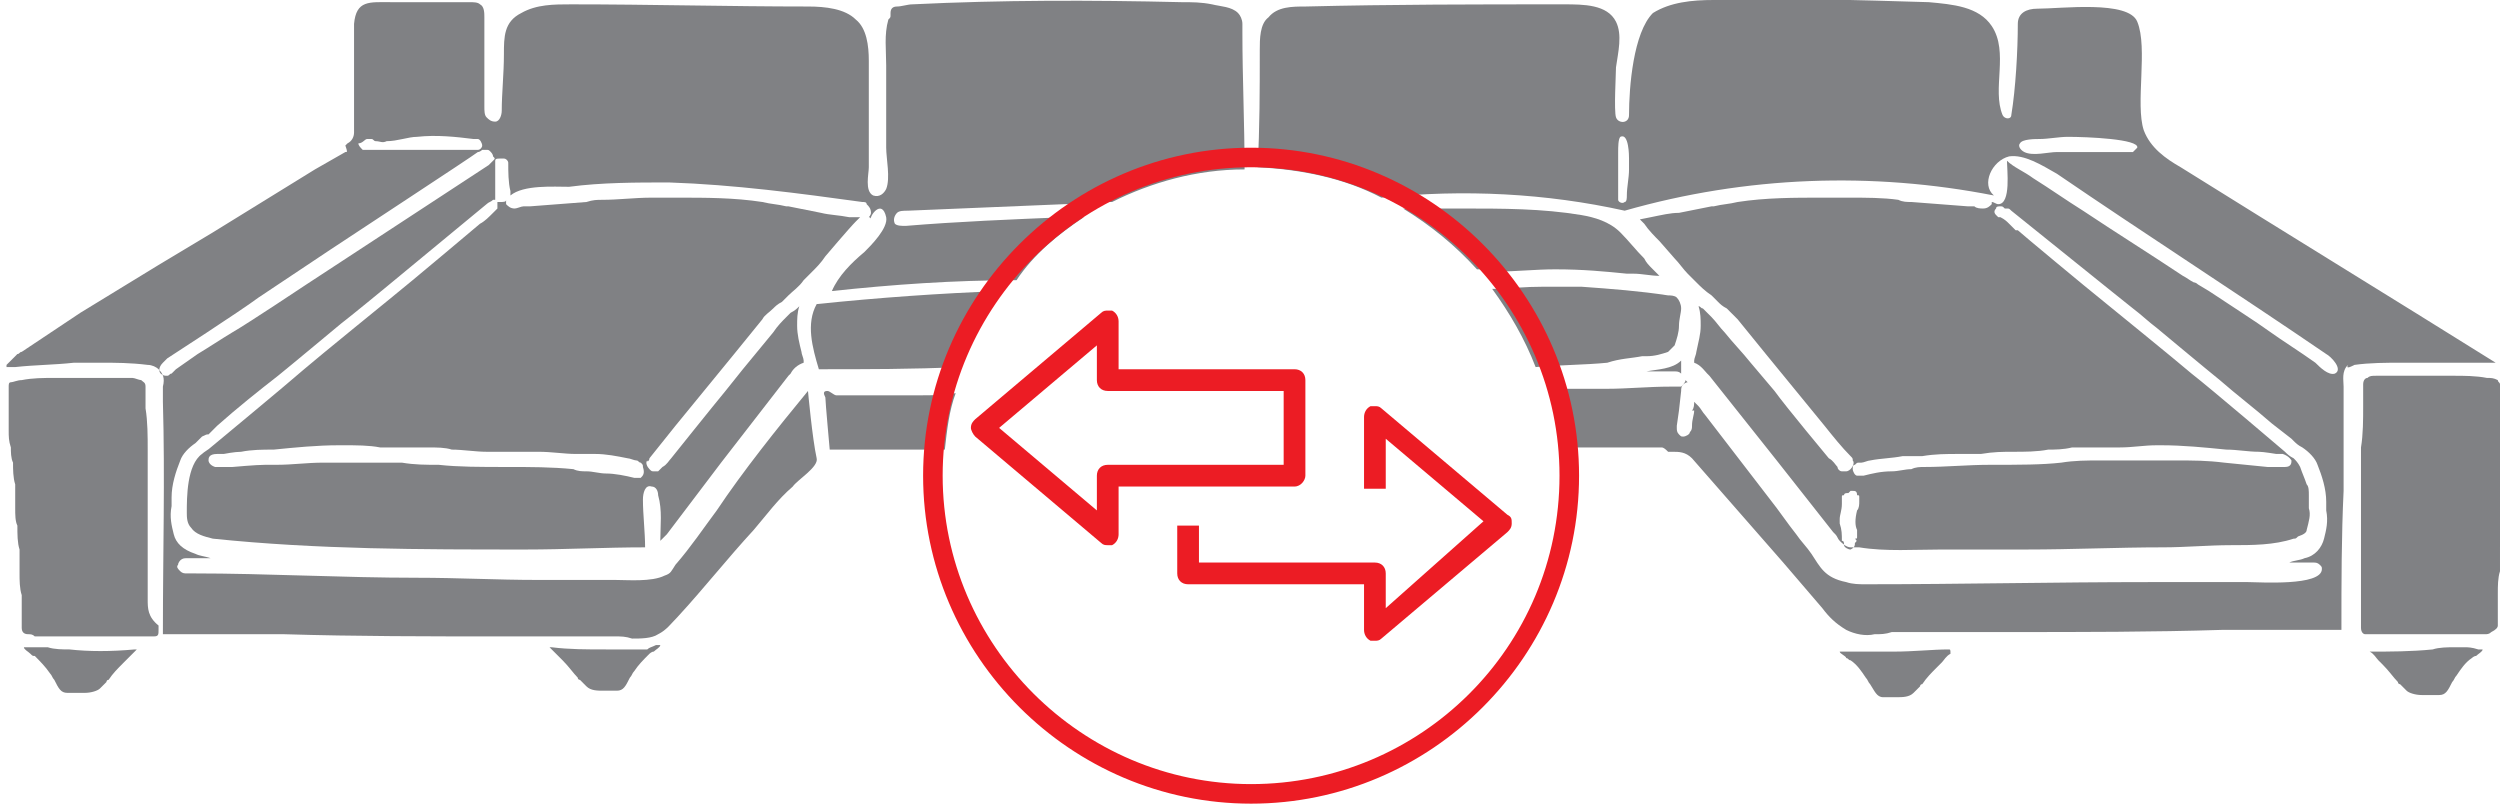 <?xml version="1.0" encoding="utf-8"?>
<!-- Generator: Adobe Illustrator 28.0.0, SVG Export Plug-In . SVG Version: 6.00 Build 0)  -->
<svg version="1.1" id="Layer_1" xmlns="http://www.w3.org/2000/svg" xmlns:xlink="http://www.w3.org/1999/xlink" x="0px" y="0px"
	 viewBox="0 0 115.1 37" style="enable-background:new 0 0 115.1 37;" xml:space="preserve">
<style type="text/css">
	.st0{fill:#808184;}
	.st1{fill:#EC1C24;}
	.st2{fill:none;}
</style>
<path class="st2" d="M17,6.9c0.1,0,0.2,0,0.2,0l0.2,0c0.2,0,0.4,0,0.6,0c0.1,0,0.2,0,0.4,0l0.1,0c0.6,0,1.3,0,2.1,0h0.1
	c0.3,0,0.6,0,0.8,0c0.1,0,0.1,0,0.2,0h0c0.1,0,0.3,0,0.4,0l0.1,0c0,0,0,0,0.1,0c0.1,0,0.2-0.1,0.2-0.2c0-0.1-0.1-0.3-0.2-0.3
	c-0.1,0-0.1,0-0.2,0c-0.9-0.1-1.8-0.2-2.6-0.1c-0.5,0-1,0.2-1.4,0.2c-0.2,0-0.3,0-0.5,0c-0.1,0-0.1-0.1-0.2-0.1c0,0-0.1,0-0.2,0
	c-0.1,0.1-0.2,0.2-0.2,0.3C16.8,6.8,16.8,6.9,17,6.9z"/>
<path class="st2" d="M85.4,22.5C85.4,22.5,85.4,22.5,85.4,22.5C85.3,22.5,85.3,22.5,85.4,22.5C85.3,22.5,85.3,22.5,85.4,22.5
	L85.4,22.5c-0.1,0-0.2,0-0.2,0.1c0,0,0,0,0,0c-0.1,0-0.2,0-0.2,0.1c0,0,0,0,0,0c0,0,0,0.1-0.1,0.1l0,0.3c0,0.2-0.1,0.4-0.1,0.7
	c0,0.1,0,0.1,0,0.2c0,0.3,0,0.5,0.1,0.8c0,0.1,0,0.1,0.1,0.2c0.1,0.1,0.2,0.2,0.3,0.2c0,0,0,0,0,0c0.2,0,0.2-0.2,0.2-0.3
	c0,0,0,0,0,0c0,0,0-0.1,0-0.2c0,0,0.1-0.1,0.1-0.1c0,0,0,0,0-0.1c0,0,0-0.1,0-0.2c-0.1-0.3,0-0.6,0-0.9c0-0.2,0.1-0.3,0.1-0.4
	c0,0,0-0.2,0-0.2c0,0,0-0.1,0-0.2C85.6,22.6,85.5,22.5,85.4,22.5z"/>
<path class="st2" d="M95.1,6.2c-0.4,0-0.9,0-1.3,0.1c-0.2,0-0.8,0-0.9,0.2c-0.1,0.1,0,0.3,0.2,0.4c0.4,0.2,1.1,0,1.5,0h0.1
	c0.8,0,1.5,0,2.1,0c0.2,0,0.3,0,0.4,0c0.2,0,0.4,0,0.6,0L98,7c0.1,0,0.1,0,0.2,0c0.1,0,0.2-0.1,0.2-0.3C98.4,6.3,96,6.2,95.1,6.2z"
	/>
<path class="st2" d="M22.7,7c0,0-0.1-0.1-0.2-0.1c0,0,0,0,0,0c0,0-0.1,0-0.1,0c0,0,0,0-0.1,0l0,0c-0.1,0-0.2,0.1-0.2,0.1
	c-0.4,0.3-5.6,3.7-6.8,4.5L12,13.7c-0.8,0.6-4.2,2.8-4.2,2.8c-0.1,0-0.1,0.1-0.2,0.2c-0.2,0.2-0.2,0.4-0.1,0.5
	c0.1,0.1,0.2,0.1,0.3,0.1c0.1,0,0.1,0,0.2-0.1C8,17.1,8.1,17,8.2,17l1-0.7c0.5-0.3,1.1-0.7,1.6-1c0.6-0.4,3.4-2.2,3.4-2.2l8.4-5.5
	c0,0,0.1-0.1,0.2-0.1c0,0,0,0,0,0l0,0c0,0,0.1-0.1,0.1-0.2C22.8,7.1,22.7,7,22.7,7L22.7,7z"/>
<path class="st2" d="M41.8,9.7c-0.2,0-0.4,0-0.5,0.1c-0.1,0.1-0.2,0.3-0.1,0.5c0.1,0.2,0.3,0.2,0.5,0.1c2.4-0.2,4.9-0.3,7.3-0.4
	c0.3,0,0.6,0,0.9,0c0.4-0.3,0.9-0.5,1.3-0.7c-0.7,0-1.5,0.1-2.2,0.1C46.6,9.4,44.2,9.5,41.8,9.7z"/>
<path class="st2" d="M67.5,9.7c1.8,0,3.7,0,5.5,0.3c0.6,0.1,1.3,0.3,1.8,0.8c0.4,0.4,0.7,0.8,1.1,1.2c0.1,0.1,0.3,0.3,0.4,0.5
	c0.1,0.1,0.2,0.2,0.3,0.3c-0.4-0.1-0.8-0.1-1.2-0.1l-0.3,0c-1-0.1-2-0.2-3.3-0.2c-0.9,0-1.8,0-2.6,0.1c-0.2,0-0.4,0-0.6,0
	c-0.1,0-0.1,0-0.2,0c0.2,0.2,0.4,0.4,0.5,0.6c0.2,0,0.4,0,0.6,0c0.7,0,1.5-0.1,2.3-0.1c0.4,0,0.8,0,1.2,0c1.3,0.1,2.7,0.2,4,0.4
	c0.2,0,0.3,0,0.4,0.1c0.1,0.1,0.2,0.3,0.2,0.5c0,0.3-0.1,0.6-0.1,0.8c0,0.3-0.1,0.6-0.2,0.9c-0.1,0.1-0.1,0.2-0.3,0.3
	c-0.3,0.2-0.7,0.2-1,0.2l-0.2,0c-0.5,0.1-1,0.1-1.5,0.1c-1.1,0.1-2.2,0.2-3.3,0.2c0.2,0.4,0.3,0.8,0.4,1.2c0.9,0,1.8,0,2.7,0
	c1,0,2-0.1,2.9-0.1l0.3,0c0.1,0,0.2,0,0.2,0c0.1,0,0.2-0.2,0.2-0.3c0,0,0.1,0.1,0.1,0.1c-0.1,0-0.1,0.1-0.2,0.1
	c-0.1,0.1-0.1,0.2-0.1,0.3l-0.1,0.9l-0.1,0.7l0,0.1c0,0,0,0,0,0c0,0.1,0,0.3,0.1,0.3c0.1,0.1,0.1,0.1,0.2,0.1h0
	c0.2,0,0.3-0.1,0.3-0.2c0-0.1,0.1-0.2,0.1-0.3c0-0.2,0.1-0.4,0.1-0.7l0.1-0.4c0-0.1,0-0.3,0.1-0.4c0,0,0,0,0,0
	c0.1,0.1,0.1,0.1,0.2,0.2l0,0c0.1,0.1,0.2,0.3,0.3,0.4l3,3.9c0.4,0.5,0.8,1.1,1.2,1.6c0.2,0.3,0.5,0.6,0.7,0.9
	c0.4,0.7,0.5,1.1,1.6,1.3c0.3,0.1,0.6,0.1,0.9,0.1c4.4,0,8.7-0.1,13.1-0.1c1.5,0,3,0,4.5,0c0.5,0,3.4,0.3,3.4-0.6
	c0-0.1-0.1-0.2-0.1-0.2c-0.1-0.1-0.2-0.1-0.3-0.1l-0.1,0c-0.1,0-0.2,0-0.4,0c-0.2,0-0.4,0-0.6,0c0.3-0.1,0.5-0.1,0.7-0.2
	c0.5-0.1,0.8-0.5,0.9-0.9c0.1-0.4,0.2-0.8,0.1-1.3c0-0.1,0-0.3,0-0.4c0-0.6-0.2-1.2-0.4-1.7c-0.1-0.3-0.4-0.6-0.7-0.8
	c-0.1-0.1-0.2-0.2-0.4-0.3c-0.1,0-0.1-0.1-0.1-0.1l-0.9-0.7c-0.8-0.7-1.6-1.3-2.4-2c-0.5-0.4-2.9-2.4-2.9-2.4
	c-0.4-0.3-0.7-0.6-1.1-0.9l-1-0.8l-4.6-3.7c0,0-0.1-0.1-0.2-0.1c-0.1,0-0.1,0-0.1,0c0,0-0.1-0.1-0.2-0.1c-0.1,0-0.1,0-0.2,0.1l0,0
	c-0.1,0.1-0.1,0.2,0,0.3l0,0c0,0.1,0.1,0.1,0.1,0.1c0,0,0,0,0.1,0c0.1,0.1,0.2,0.2,0.4,0.3c0.1,0.1,0.2,0.2,0.3,0.3c0,0,0,0,0,0
	l0.1,0c0.2,0.1,3.1,2.6,4.1,3.4c0,0,3.2,2.6,3.9,3.2c0.8,0.7,4.3,3.6,4.3,3.6c0.1,0.1,0.3,0.2,0.4,0.3c0.1,0.1,0.3,0.2,0.3,0.4
	c0.1,0.2,0.2,0.5,0.3,0.8c0,0.2,0.1,0.3,0.1,0.5c0,0.2,0,0.4,0,0.6c0,0.3,0,0.6-0.1,1c0,0.1-0.1,0.3-0.4,0.3c-0.1,0-0.1,0-0.2,0.1
	c-0.9,0.3-2,0.2-2.9,0.3c-1,0-2.1,0.1-3.1,0.1c-2.1,0.1-4.2,0.1-6.3,0.1c-1.3,0-2.6,0-3.9,0c-1.3,0-2.6,0.1-3.8-0.1l-0.1,0
	c-0.1,0-0.2,0-0.3,0c-0.2,0-0.4-0.2-0.5-0.3c-0.1-0.1-0.1-0.2-0.2-0.3l-0.1-0.1L82,21.3l-3.1-3.9l-0.1-0.1c-0.1-0.2-0.3-0.4-0.6-0.5
	c0,0,0,0,0,0c0,0,0-0.1,0-0.1c0-0.1,0.1-0.3,0.1-0.4c0.1-0.4,0.2-0.8,0.2-1.2c0-0.3,0-0.6-0.1-0.9c0.1,0,0.1,0.1,0.2,0.1
	c0.1,0.1,0.1,0.1,0.2,0.2l0.2,0.2c0.2,0.2,0.5,0.4,0.6,0.7c0.4,0.5,0.8,0.9,1.2,1.4l1.1,1.3c0.5,0.6,2.5,3.1,2.5,3.1
	c0.1,0.1,0.2,0.3,0.4,0.4c0.1,0.1,0.1,0.1,0.2,0.2c0,0,0.1,0,0.1,0c0,0,0.1,0,0.1,0c0.1,0,0.1,0,0.2-0.1c0.1-0.1,0.2-0.3,0.1-0.4
	c0-0.1-0.1-0.1-0.1-0.2l0,0c-0.4-0.5-0.8-1-1.2-1.4l-2.7-3.3L80,14.7c-0.1-0.2-0.3-0.3-0.5-0.5c-0.1-0.1-0.2-0.2-0.4-0.3l0,0
	c-0.1-0.1-0.2-0.2-0.3-0.3c-0.2-0.2-0.5-0.4-0.7-0.6c-0.2-0.2-0.3-0.3-0.4-0.4c-0.2-0.2-0.4-0.4-0.6-0.7l-0.7-0.8
	c-0.2-0.3-0.5-0.6-0.7-0.8c-0.1-0.1-0.1-0.1-0.2-0.2L76,10c0.5-0.1,0.9-0.1,1.3-0.2c0.5-0.1,1-0.2,1.5-0.3l0.1,0
	c0.4-0.1,0.7-0.1,1.1-0.2c1.3-0.2,2.6-0.2,3.9-0.2l1.2,0c0.8,0,1.6,0.1,2.3,0.1c0.2,0,0.4,0,0.6,0.1l2.6,0.2c0.1,0,0.2,0,0.3,0l0,0
	c0.1,0,0.3,0.1,0.4,0.1c0.2,0,0.3-0.1,0.4-0.2c0,0,0-0.1,0-0.1c0,0.1,0.1,0.1,0.3,0.1c0.6,0,0.4-1.7,0.4-2c0.3,0.3,0.8,0.6,1.2,0.8
	c0.8,0.5,1.5,1,2.3,1.5c1.5,1,3.1,2,4.6,3c0.2,0.1,0.3,0.2,0.5,0.3l0,0c0,0,0.1,0.1,0.2,0.1l0.5,0.3c0.9,0.6,2.3,1.5,2.7,1.8
	c0.7,0.5,1.5,1,2.2,1.5c0.2,0.1,0.6,0.6,0.9,0.5c0.4-0.2-0.2-0.8-0.4-0.9c-4.1-2.8-8.3-5.5-12.4-8.3c-0.7-0.4-1.4-0.9-2.2-0.8
	c-0.8,0.1-1.3,1.3-0.7,1.8c-5.6-1.1-11.4-0.9-16.9,0.7c-3.7-0.8-7.5-1-11.2-0.6c0.4,0.2,0.8,0.4,1.1,0.6C65.7,9.7,66.6,9.7,67.5,9.7
	z M77.4,17.2C77.4,17.2,77.4,17.2,77.4,17.2c-0.1,0-0.2-0.1-0.3-0.1c0,0-0.1,0-0.1,0c0,0-0.1,0-0.1,0c-0.1,0-0.1,0-0.2,0
	c-0.5,0-1,0-1.5,0c0.1,0,0.2,0,0.3,0c0.1,0,0.2,0,0.3,0l0,0c0.5,0,1.2-0.1,1.6-0.5l0,0C77.4,16.9,77.4,17,77.4,17.2z"/>
<path class="st2" d="M74.5,6.3c-0.2,0.1-0.1,0.5-0.1,0.7c0,0.6,0,1.2,0,1.8c0,0.1,0,0.2,0,0.3c0,0,0,0.1,0,0.1
	c0.1,0.1,0.2,0.2,0.3,0.1c0.1-0.1,0.1-0.2,0.1-0.3c0-0.4,0.1-0.8,0.1-1.2c0-0.2,0-0.3,0-0.5C75,7.2,75,6.1,74.5,6.3z"/>
<path class="st2" d="M29.3,21.3L29.3,21.3c-0.2-0.1-0.3-0.1-0.5-0.1c-0.5-0.1-1-0.1-1.5-0.2l-0.1,0c-0.1,0-0.3,0-0.4,0l-0.4,0
	c-0.5-0.1-1.1-0.1-1.7-0.1c-0.3,0-0.7,0-1,0c-0.4,0-0.9,0-1.4,0c-0.5,0-1.1,0-1.6-0.1l0,0c-0.3,0-0.7,0-1.1-0.1c-0.4,0-0.8,0-1.1,0
	c-0.4,0-0.7,0-1.1,0c-0.6,0-1.1-0.1-1.7-0.1l-0.2,0c-1,0-2,0.1-3,0.2c-0.5,0-1,0.1-1.5,0.1c-0.2,0-0.8,0.1-0.8,0.1c0,0,0,0,0,0
	c0,0-0.1,0-0.2,0c0,0-0.1,0-0.1,0c-0.3,0.1-0.4,0.3-0.4,0.3c0,0.1,0,0.3,0.3,0.3c0.1,0,0.1,0,0.2,0c0.1,0,0.3,0,0.4,0l0,0
	c0.1,0,0.1,0,0.2,0c0,0,1.1-0.1,1.5-0.1l0.5,0c0.8-0.1,1.4-0.1,2.2-0.1c0.2,0,0.5,0,0.8,0c0.3,0,0.7,0,1.1,0l0,0c0.3,0,0.5,0,0.7,0
	c0.3,0,0.6,0,0.9,0l0.1,0c0.6,0,1.1,0,1.7,0.1c0.9,0.1,1.9,0.1,3.2,0.1c1,0,2,0.1,3,0.1c0.2,0,0.4,0,0.6,0.1c0.3,0,0.6,0.1,0.9,0.1
	c0.5,0,0.9,0.1,1.3,0.2c0.1,0,0.1,0,0.2,0c0,0,0.1,0,0.1,0c0.1,0,0.2-0.2,0.2-0.3c0-0.1,0-0.2-0.1-0.2
	C29.5,21.4,29.4,21.3,29.3,21.3z"/>
<path class="st2" d="M90.3,20.8c-0.6,0-1.1,0.1-1.7,0.1l-0.4,0c-0.2,0-0.3,0-0.5,0c-0.5,0-1,0.1-1.5,0.2c-0.1,0-0.3,0.1-0.4,0.1
	l-0.1,0c-0.1,0-0.1,0.1-0.2,0.1c-0.1,0.1-0.1,0.1-0.1,0.2c0,0.2,0.1,0.3,0.2,0.3c0,0,0.1,0,0.1,0c0.1,0,0.1,0,0.2,0
	c0.4-0.1,0.9-0.2,1.3-0.2c0.3,0,0.6-0.1,0.9-0.1c0.2,0,0.4,0,0.6-0.1c1-0.1,2-0.1,3-0.1c1.3,0,2.3,0,3.3-0.1c0.6,0,1.1,0,1.7-0.1
	l0.1,0c0.3,0,0.6,0,0.9,0c0.2,0,0.4,0,0.7,0l0,0c0.4,0,0.8,0,1.1,0c0.3,0,0.5,0,0.8,0c0.8,0,1.4,0.1,2.2,0.1l2,0.2c0,0,0.1,0,0.2,0
	l0,0c0.1,0,0.2,0,0.4,0c0.1,0,0.2,0,0.2,0c0.3-0.1,0.3-0.3,0.3-0.3c0-0.1,0-0.3-0.4-0.3c0,0-0.1,0-0.1,0c0,0-0.2,0-0.2,0
	c0,0,0,0,0,0c0,0-0.5-0.1-0.8-0.1c-0.5-0.1-1-0.1-1.5-0.1c-1-0.1-2-0.2-3-0.2c0,0-0.2,0-0.2,0c-0.6,0-1.2,0-1.7,0.1
	c-0.4,0-0.7,0-1.1,0c-0.4,0-0.8,0-1.1,0c-0.4,0-0.8,0-1.1,0.1l0,0c-0.5,0-1.1,0.1-1.6,0.1c-0.5,0-0.9,0-1.4,0
	C91,20.8,90.6,20.8,90.3,20.8z"/>
<path class="st0" d="M3.2,29.9c-0.3,0-0.7,0-1-0.1c-0.1,0-0.2,0-0.3,0c0,0-0.1,0-0.2,0c-0.1,0-0.3,0-0.4,0c-0.1,0-0.2,0-0.2,0
	c0,0.1,0.2,0.2,0.3,0.3c0.1,0.1,0.1,0.1,0.2,0.1c0.2,0.2,0.5,0.5,0.7,0.8c0.1,0.1,0.1,0.2,0.2,0.3c0.2,0.4,0.3,0.6,0.6,0.6
	c0.1,0,0.2,0,0.3,0c0.2,0,0.3,0,0.5,0c0.3,0,0.6-0.1,0.7-0.2c0.1-0.1,0.2-0.2,0.3-0.3c0,0,0-0.1,0.1-0.1c0.2-0.3,0.4-0.5,0.7-0.8
	c0.1-0.1,0.1-0.1,0.2-0.2c0.1-0.1,0.3-0.3,0.4-0.4c0,0-0.1,0-0.1,0C5.1,30,4.1,30,3.2,29.9z"/>
<path class="st0" d="M29.8,29.9c-0.1,0-0.1,0-0.2,0c-0.1,0-0.2,0-0.3,0c-0.3,0-0.7,0-1,0c-0.1,0-0.2,0-0.4,0h0c-0.9,0-1.7,0-2.5-0.1
	c0,0,0,0,0,0c0,0-0.1,0-0.1,0c0.1,0.1,0.3,0.3,0.4,0.4c0.1,0.1,0.1,0.1,0.2,0.2c0.3,0.3,0.5,0.6,0.7,0.8c0,0,0,0.1,0.1,0.1
	c0.1,0.1,0.2,0.2,0.3,0.3c0.2,0.2,0.5,0.2,0.8,0.2c0.1,0,0.2,0,0.3,0c0.1,0,0.2,0,0.3,0c0.3,0,0.4-0.2,0.6-0.6
	c0.1-0.1,0.1-0.2,0.2-0.3c0.2-0.3,0.4-0.5,0.7-0.8c0,0,0.1-0.1,0.2-0.1c0.1-0.1,0.3-0.2,0.3-0.3c0,0-0.1,0-0.2,0
	C30,29.8,29.9,29.8,29.8,29.9z"/>
<path class="st0" d="M113.5,29.8c-0.1,0-0.1,0-0.2,0c-0.1,0-0.2,0-0.3,0c-0.3,0-0.7,0-1,0.1c-1,0.1-2,0.1-2.8,0.1c0,0,0,0,0,0
	c0,0-0.1,0-0.1,0c0.2,0.1,0.3,0.3,0.4,0.4c0.1,0.1,0.1,0.1,0.2,0.2c0.3,0.3,0.5,0.6,0.7,0.8c0,0,0,0.1,0.1,0.1
	c0.1,0.1,0.2,0.2,0.3,0.3c0.1,0.1,0.4,0.2,0.7,0.2c0.2,0,0.3,0,0.5,0c0.1,0,0.2,0,0.3,0c0.3,0,0.4-0.2,0.6-0.6
	c0.1-0.1,0.1-0.2,0.2-0.3c0.2-0.3,0.4-0.6,0.7-0.8c0,0,0.1-0.1,0.2-0.1c0.1-0.1,0.3-0.2,0.3-0.3c0,0-0.1,0-0.2,0
	C113.8,29.8,113.6,29.8,113.5,29.8z"/>
<path class="st0" d="M89.7,29.9c-0.7,0-1.6,0.1-2.5,0.1c-0.1,0-0.2,0-0.4,0c-0.3,0-0.7,0-1,0c-0.1,0-0.2,0-0.3,0c0,0-0.1,0-0.2,0
	c-0.1,0-0.2,0-0.4,0c-0.1,0-0.2,0-0.2,0c0,0.1,0.3,0.2,0.3,0.3c0.1,0,0.1,0.1,0.2,0.1c0.3,0.2,0.5,0.5,0.7,0.8
	c0.1,0.1,0.1,0.2,0.2,0.3c0.2,0.3,0.3,0.6,0.6,0.6c0.1,0,0.2,0,0.3,0c0.1,0,0.2,0,0.3,0c0.3,0,0.6,0,0.8-0.2
	c0.1-0.1,0.2-0.2,0.3-0.3c0,0,0-0.1,0.1-0.1c0.2-0.3,0.4-0.5,0.7-0.8c0.1-0.1,0.1-0.1,0.2-0.2c0.1-0.1,0.2-0.3,0.4-0.4
	C89.8,29.9,89.8,29.9,89.7,29.9C89.8,29.9,89.7,29.9,89.7,29.9z"/>
<path class="st0" d="M115.1,17.9c0-0.1,0-0.1,0-0.2c0-0.1-0.1-0.1-0.1-0.2c-0.2-0.1-0.3-0.1-0.5-0.1c-0.5-0.1-1.1-0.1-1.5-0.1
	l-0.2,0c-0.7,0-1.5,0-2.2,0c-0.4,0-0.8,0-1.2,0c-0.2,0-0.3,0-0.4,0.1c-0.1,0-0.2,0.1-0.2,0.3c0,0,0,0.1,0,0.1c0,0.3,0,0.6,0,0.9
	c0,0.6,0,1.3-0.1,1.9c0,0.9,0,1.8,0,2.7c0,0.8,0,1.5,0,2.3c0,0.6,0,1.3,0,1.9c0,0.4,0,0.8,0,1.2l0,0c0,0.1,0,0.1,0,0.2
	c0,0.2,0.1,0.3,0.2,0.3c0.1,0,0.2,0,0.3,0c0.1,0,0.2,0,0.3,0c0.1,0,0.2,0,0.2,0c0.2,0,0.5,0,0.7,0l0.1,0l0.4,0c0.2,0,0.4,0,0.6,0
	c0.3,0,0.6,0,1,0c0.2,0,0.4,0,0.5,0c0.1,0,0.2,0,0.3,0c0,0,0.1,0,0.1,0c0.1,0,0.2,0,0.3,0c0,0,0,0,0.1,0c0.1,0,0.1,0,0.2,0
	c0.1,0,0.3,0,0.4,0c0.1,0,0.2,0,0.3-0.1c0.2-0.1,0.3-0.2,0.3-0.3c0-0.2,0-0.5,0-0.7c0-0.3,0-0.5,0-0.8c0-0.3,0-0.7,0.1-1
	c0-0.1,0-0.3,0-0.4c0,0,0,0,0-0.1c0,0,0-0.1,0-0.1c0-0.2,0-0.4,0-0.5c0-0.4,0-0.8,0.1-1.1c0-0.3,0-0.6,0.1-0.8c0-0.1,0-0.2,0-0.4
	c0,0,0,0,0-0.1c0,0,0-0.1,0-0.1c0-0.2,0-0.3,0-0.5c0-0.3,0-0.7,0.1-1c0-0.2,0-0.5,0.1-0.7c0-0.3,0-0.5,0.1-0.8c0-0.3,0-0.6,0-0.9
	c0-0.2,0-0.4,0-0.6C115.1,18.1,115.1,18,115.1,17.9z"/>
<path class="st0" d="M6.8,27.6c0-0.6,0-1.2,0-1.9c0-0.8,0-1.5,0-2.3c0-0.9,0-1.8,0-2.7c0-0.6,0-1.3-0.1-1.9c0-0.3,0-0.6,0-0.9
	c0-0.1,0-0.1,0-0.1c0-0.2-0.1-0.2-0.2-0.3c-0.1,0-0.3-0.1-0.4-0.1c-0.4,0-0.8,0-1.2,0c-0.7,0-1.5,0-2.2,0l-0.2,0c-0.5,0-1,0-1.5,0.1
	c-0.2,0-0.4,0.1-0.5,0.1c-0.1,0-0.1,0.1-0.1,0.2c0,0.1,0,0.1,0,0.2c0,0.1,0,0.2,0,0.3c0,0.2,0,0.4,0,0.6c0,0.3,0,0.6,0,0.9
	c0,0.3,0,0.5,0.1,0.8c0,0.2,0,0.5,0.1,0.7c0,0.3,0,0.7,0.1,1c0,0.2,0,0.3,0,0.5c0,0,0,0.1,0,0.1c0,0,0,0,0,0.1c0,0.1,0,0.2,0,0.4
	c0,0.3,0,0.6,0.1,0.8c0,0.4,0,0.8,0.1,1.1c0,0.2,0,0.4,0,0.5c0,0,0,0.1,0,0.1c0,0,0,0,0,0.1c0,0.1,0,0.3,0,0.4c0,0.3,0,0.7,0.1,1
	c0,0.3,0,0.5,0,0.8c0,0.2,0,0.5,0,0.7c0,0.2,0.1,0.3,0.3,0.3c0.1,0,0.2,0,0.3,0.1c0.1,0,0.3,0,0.4,0c0.1,0,0.1,0,0.2,0
	c0,0,0,0,0.1,0c0.1,0,0.2,0,0.3,0c0,0,0.1,0,0.1,0c0.1,0,0.2,0,0.3,0c0.2,0,0.4,0,0.5,0c0.3,0,0.6,0,1,0c0.2,0,0.4,0,0.6,0l0.5,0
	c0.2,0,0.5,0,0.7,0c0.1,0,0.2,0,0.2,0c0.1,0,0.2,0,0.3,0c0.1,0,0.2,0,0.3,0c0.2,0,0.2-0.1,0.2-0.3c0-0.1,0-0.1,0-0.2l0,0
	C6.8,28.4,6.8,28,6.8,27.6z"/>
<path class="st0" d="M69,12.5c0.8,0,1.7-0.1,2.6-0.1c1.3,0,2.3,0.1,3.3,0.2l0.3,0c0.4,0,0.8,0.1,1.2,0.1c-0.1-0.1-0.2-0.2-0.3-0.3
	c-0.2-0.2-0.3-0.3-0.4-0.5c-0.4-0.4-0.7-0.8-1.1-1.2c-0.5-0.5-1.2-0.7-1.8-0.8c-1.8-0.3-3.6-0.3-5.5-0.3c-0.9,0-1.8,0-2.7,0
	c1.3,0.8,2.4,1.7,3.4,2.8c0.1,0,0.1,0,0.2,0C68.6,12.5,68.8,12.5,69,12.5z"/>
<path class="st0" d="M37.6,14c-0.5,0.9-0.2,2,0.1,3c2.2,0,4.3,0,6.5-0.1c0.5-1.3,1.1-2.4,1.9-3.5C43.3,13.5,40.5,13.7,37.6,14z"/>
<path class="st0" d="M77.4,16.6c-0.4,0.4-1.1,0.4-1.6,0.5l0,0c-0.1,0-0.2,0-0.3,0c-0.1,0-0.2,0-0.3,0c0.5,0,1,0,1.5,0
	c0.1,0,0.1,0,0.2,0c0,0,0.1,0,0.1,0c0,0,0.1,0,0.1,0c0.1,0,0.2,0,0.3,0.1c0,0,0,0,0,0C77.4,17,77.4,16.9,77.4,16.6L77.4,16.6z"/>
<path class="st0" d="M75.6,16.4l0.2,0c0.4,0,0.7-0.1,1-0.2c0.1-0.1,0.2-0.2,0.3-0.3c0.1-0.3,0.2-0.6,0.2-0.9c0-0.3,0.1-0.6,0.1-0.8
	c0-0.2-0.1-0.4-0.2-0.5c-0.1-0.1-0.3-0.1-0.4-0.1c-1.3-0.2-2.6-0.3-4-0.4c-0.4,0-0.8,0-1.2,0c-0.8,0-1.5,0-2.3,0.1
	c-0.2,0-0.4,0-0.6,0c0.8,1.1,1.5,2.3,2,3.6c1.1-0.1,2.3-0.1,3.3-0.2C74.6,16.5,75.1,16.5,75.6,16.4z"/>
<path class="st0" d="M108.4,16.8c0.7-0.1,1.5-0.1,2.1-0.1c0.3,0,0.5,0,0.8,0c1.2,0,2.4,0,3.6,0c-4.8-3-9.7-6-14.5-9
	C99.7,7.3,99,6.8,98.7,6c-0.4-1.2,0.2-3.8-0.3-5c-0.4-1-3.5-0.6-4.6-0.6c-0.5,0-0.9,0.2-0.9,0.7c0,1.2-0.1,3-0.3,4.2
	c0,0.2-0.3,0.2-0.4,0c-0.5-1.2,0.3-2.9-0.5-4.1c-0.6-0.9-1.8-1-2.9-1.1c-3.3-0.1-6.6-0.2-9.9-0.1c-1,0-2,0.1-2.8,0.6
	C75.2,1.5,75,4,75,5.3c0,0.4-0.5,0.4-0.6,0.1c-0.1-0.3,0-2,0-2.3c0.1-0.7,0.3-1.5,0-2.1c-0.4-0.8-1.5-0.8-2.4-0.8
	c-4,0-7.9,0-11.9,0.1c-0.6,0-1.3,0-1.7,0.5C58,1.1,58,1.8,58,2.3c0,1.8,0,3.6-0.1,5.4c2,0.1,4,0.5,5.7,1.4c3.8-0.4,7.6-0.2,11.2,0.6
	C80.4,8.1,86.2,7.9,91.8,9c-0.6-0.5-0.1-1.6,0.7-1.8C93.2,7.1,94,7.6,94.7,8c4.1,2.8,8.3,5.5,12.4,8.3c0.2,0.1,0.8,0.7,0.4,0.9
	c-0.3,0.1-0.7-0.3-0.9-0.5c-0.7-0.5-1.5-1-2.2-1.5c-0.4-0.3-1.8-1.2-2.7-1.8l-0.5-0.3c-0.1-0.1-0.2-0.1-0.2-0.1l0,0
	c-0.2-0.1-0.3-0.2-0.5-0.3c-1.5-1-3.1-2-4.6-3c-0.8-0.5-1.5-1-2.3-1.5c-0.4-0.3-0.9-0.5-1.2-0.8c0,0.4,0.2,2-0.4,2
	c-0.1,0-0.2-0.1-0.3-0.1c0,0,0,0.1,0,0.1c-0.1,0.1-0.2,0.2-0.4,0.2c-0.1,0-0.3,0-0.4-0.1l0,0c-0.1,0-0.2,0-0.3,0l-2.6-0.2
	c-0.2,0-0.4,0-0.6-0.1c-0.7-0.1-1.5-0.1-2.3-0.1l-1.2,0c-1.3,0-2.6,0-3.9,0.2c-0.4,0.1-0.7,0.1-1.1,0.2l-0.1,0
	c-0.5,0.1-1,0.2-1.5,0.3C76.9,9.8,76.5,9.9,76,10l-0.5,0.1c0.1,0.1,0.1,0.1,0.2,0.2c0.2,0.3,0.5,0.6,0.7,0.8l0.7,0.8
	c0.2,0.2,0.4,0.5,0.6,0.7c0.1,0.1,0.3,0.3,0.4,0.4c0.2,0.2,0.4,0.4,0.7,0.6c0.1,0.1,0.2,0.2,0.3,0.3l0,0c0.1,0.1,0.2,0.2,0.4,0.3
	c0.2,0.2,0.4,0.4,0.5,0.5l1.3,1.6l2.7,3.3c0.4,0.5,0.8,1,1.2,1.4l0,0c0.1,0.1,0.1,0.1,0.1,0.2c0.1,0.1,0,0.3-0.1,0.4
	c0,0-0.1,0.1-0.2,0.1c0,0-0.1,0-0.1,0c0,0-0.1,0-0.1,0c-0.1,0-0.2-0.1-0.2-0.2c-0.1-0.1-0.2-0.3-0.4-0.4c0,0-2-2.4-2.5-3.1l-1.1-1.3
	c-0.4-0.5-0.8-0.9-1.2-1.4c-0.2-0.2-0.4-0.5-0.6-0.7l-0.2-0.2c-0.1-0.1-0.1-0.1-0.2-0.2c-0.1,0-0.1-0.1-0.2-0.1
	c0.1,0.3,0.1,0.6,0.1,0.9c0,0.4-0.1,0.7-0.2,1.2c0,0.1-0.1,0.3-0.1,0.4c0,0,0,0,0,0.1c0,0,0,0,0,0c0.3,0.1,0.5,0.4,0.6,0.5l0.1,0.1
	l3.1,3.9l2.6,3.3l0.1,0.1c0.1,0.1,0.1,0.2,0.2,0.3c0.1,0.1,0.3,0.3,0.5,0.3c0.1,0,0.2,0,0.3,0l0.1,0c1.2,0.2,2.6,0.1,3.8,0.1
	c1.3,0,2.6,0,3.9,0c2.1,0,4.2-0.1,6.3-0.1c1,0,2.1-0.1,3.1-0.1c1,0,2,0,2.9-0.3c0.1,0,0.1,0,0.2-0.1c0.3-0.1,0.4-0.2,0.4-0.3
	c0.1-0.4,0.2-0.7,0.1-1c0-0.2,0-0.5,0-0.6c0-0.2,0-0.4-0.1-0.5c-0.1-0.3-0.2-0.5-0.3-0.8c-0.1-0.2-0.2-0.3-0.3-0.4
	c-0.2-0.1-0.3-0.2-0.4-0.3c0,0-3.4-2.9-4.3-3.6c-0.7-0.6-3.9-3.2-3.9-3.2c-1-0.8-4-3.3-4.1-3.4l-0.1,0c0,0,0,0,0,0
	c-0.1-0.1-0.2-0.2-0.3-0.3c-0.1-0.1-0.2-0.2-0.4-0.3c0,0,0,0-0.1,0c0,0-0.1-0.1-0.1-0.1l0,0c-0.1-0.1-0.1-0.2,0-0.3l0,0
	c0-0.1,0.1-0.1,0.2-0.1c0.1,0,0.1,0,0.2,0.1c0,0,0.1,0,0.1,0c0.1,0,0.1,0,0.2,0.1l4.6,3.7l1,0.8c0.4,0.3,0.7,0.6,1.1,0.9
	c0,0,2.4,2,2.9,2.4c0.8,0.7,1.6,1.3,2.4,2l0.9,0.7c0,0,0.1,0.1,0.1,0.1c0.1,0.1,0.2,0.2,0.4,0.3c0.3,0.2,0.6,0.5,0.7,0.8
	c0.2,0.5,0.4,1.1,0.4,1.7c0,0.1,0,0.3,0,0.4c0.1,0.5,0,0.9-0.1,1.3c-0.1,0.4-0.4,0.8-0.9,0.9c-0.2,0.1-0.5,0.1-0.7,0.2
	c0.2,0,0.4,0,0.6,0c0.1,0,0.3,0,0.4,0l0.1,0c0.1,0,0.2,0,0.3,0.1c0.1,0.1,0.1,0.1,0.1,0.2c0,0.8-2.9,0.6-3.4,0.6c-1.5,0-3,0-4.5,0
	c-4.4,0-8.7,0.1-13.1,0.1c-0.3,0-0.6,0-0.9-0.1c-1-0.2-1.2-0.7-1.6-1.3c-0.2-0.3-0.5-0.6-0.7-0.9c-0.4-0.5-0.8-1.1-1.2-1.6l-3-3.9
	c-0.1-0.1-0.2-0.3-0.3-0.4l0,0c-0.1-0.1-0.1-0.1-0.2-0.2c0,0,0,0,0,0c0,0.1,0,0.3-0.1,0.4L78,18.9c0,0.2-0.1,0.4-0.1,0.7
	c0,0.1,0,0.2-0.1,0.3c0,0.1-0.2,0.2-0.3,0.2h0c-0.1,0-0.1,0-0.2-0.1c-0.1-0.1-0.1-0.2-0.1-0.3c0,0,0,0,0,0l0-0.1l0.1-0.7l0.1-0.9
	c0-0.1,0-0.2,0.1-0.3c0,0,0.1-0.1,0.2-0.1c0,0-0.1-0.1-0.1-0.1c0,0.1-0.1,0.2-0.2,0.3c-0.1,0-0.1,0-0.2,0l-0.3,0c-1,0-2,0.1-2.9,0.1
	c-0.9,0-1.8,0-2.7,0c0.3,0.9,0.4,1.8,0.5,2.7c0.2,0,0.4,0,0.6,0c0.9,0,2,0,3.1,0c0.3,0,0.7,0,1,0c0.1,0,0.2,0.1,0.3,0.2
	c0.1,0,0.2,0,0.2,0c0.3,0,0.6,0,0.9,0.3c1.4,1.6,2.8,3.2,4.2,4.8c0.6,0.7,1.2,1.4,1.8,2.1c0.3,0.4,0.6,0.7,1.1,1
	c0.4,0.2,0.9,0.3,1.3,0.2c0.3,0,0.5,0,0.8-0.1l0,0c0.3,0,0.5,0,0.8,0c0.3,0,0.7,0,1,0l3.5,0c3.5,0,6.7,0,9.9-0.1c0.1,0,0.3,0,0.4,0
	h0.3c0.2,0,0.5,0,0.7,0c0.5,0,0.9,0,1.6,0c0.3,0,0.5,0,0.8,0l0.5,0c0.1,0,1.2,0,1.2,0c0,0,0,0,0-0.1c0-2.1,0-4.2,0.1-6.3
	c0-1.1,0-2.1,0-3.2c0-0.5,0-1.1,0-1.6c0-0.3-0.1-0.7,0.2-1C108,17,108.2,16.9,108.4,16.8z M75,7.8c0,0.4-0.1,0.8-0.1,1.2
	c0,0.1,0,0.3-0.1,0.3c-0.1,0.1-0.3,0-0.3-0.1c0,0,0-0.1,0-0.1c0-0.1,0-0.2,0-0.3c0-0.6,0-1.2,0-1.8c0-0.2,0-0.6,0.1-0.7
	C75,6.1,75,7.2,75,7.3C75,7.5,75,7.7,75,7.8z M98.2,7C98.1,7,98,7,98,7l-0.1,0c-0.2,0-0.4,0-0.6,0c-0.1,0-0.3,0-0.4,0
	c-0.6,0-1.3,0-2.1,0h-0.1c-0.4,0-1.1,0.2-1.5,0c-0.2-0.1-0.3-0.3-0.2-0.4c0.1-0.2,0.7-0.2,0.9-0.2c0.4,0,0.9-0.1,1.3-0.1
	c0.9,0,3.3,0.1,3.2,0.5C98.4,6.8,98.3,6.9,98.2,7z M85.6,22.9c0,0,0,0.2,0,0.2c0,0.1,0,0.3-0.1,0.4c-0.1,0.4-0.1,0.7,0,0.9
	c0,0.1,0,0.1,0,0.2c0,0,0,0,0,0.1c0,0.1,0,0.1-0.1,0.1c0.1,0.1,0.1,0.1,0,0.2c0,0,0,0,0,0c0,0.1,0,0.2-0.2,0.3c0,0,0,0,0,0
	c-0.1,0-0.3-0.1-0.3-0.2c0-0.1,0-0.2-0.1-0.2c0-0.3,0-0.5-0.1-0.8c0-0.1,0-0.1,0-0.2c0-0.2,0.1-0.4,0.1-0.7l0-0.3
	c0-0.1,0-0.1,0.1-0.1c0,0,0,0,0,0c0-0.1,0.1-0.1,0.2-0.1c0,0,0,0,0,0c0,0,0.1-0.1,0.1-0.1h0c0,0,0,0,0,0c0,0,0,0,0,0c0,0,0,0,0.1,0
	c0.1,0,0.2,0,0.2,0.2C85.6,22.8,85.6,22.8,85.6,22.9z M92.7,20.8c0.5,0,1.1,0,1.6-0.1l0,0c0.3,0,0.7,0,1.1-0.1c0.4,0,0.8,0,1.1,0
	c0.4,0,0.7,0,1.1,0c0.6,0,1.1-0.1,1.7-0.1c0,0,0.2,0,0.2,0c1,0,2,0.1,3,0.2c0.5,0,1,0.1,1.5,0.1c0.2,0,0.8,0.1,0.8,0.1c0,0,0,0,0,0
	c0,0,0.1,0,0.2,0c0,0,0.1,0,0.1,0c0.3,0.1,0.4,0.3,0.4,0.3c0,0.1,0,0.3-0.3,0.3c-0.1,0-0.1,0-0.2,0c-0.1,0-0.3,0-0.4,0l0,0
	c-0.1,0-0.1,0-0.2,0l-2-0.2c-0.8-0.1-1.4-0.1-2.2-0.1c-0.2,0-0.5,0-0.8,0c-0.2,0-0.7,0-1.1,0l0,0c-0.3,0-0.5,0-0.7,0
	c-0.3,0-0.6,0-0.9,0l-0.1,0c-0.5,0-1.1,0-1.7,0.1c-0.9,0.1-1.9,0.1-3.3,0.1c-1,0-2,0.1-3,0.1c-0.2,0-0.4,0-0.6,0.1
	c-0.3,0-0.6,0.1-0.9,0.1c-0.5,0-0.9,0.1-1.3,0.2c-0.1,0-0.1,0-0.2,0c0,0-0.1,0-0.1,0c-0.1,0-0.2-0.2-0.2-0.3c0-0.1,0-0.2,0.1-0.2
	c0.1-0.1,0.1-0.1,0.2-0.1l0.1,0c0.1,0,0.3-0.1,0.4-0.1c0.5-0.1,1-0.1,1.5-0.2c0.2,0,0.3,0,0.5,0l0.4,0c0.6-0.1,1.1-0.1,1.7-0.1
	c0.3,0,0.7,0,1,0C91.8,20.8,92.2,20.8,92.7,20.8z"/>
<path class="st0" d="M42.4,18.2c-1.1,0-2.1,0-3.2,0c-0.2,0-0.5,0-0.7,0c-0.1,0-0.3-0.2-0.4-0.2c-0.2,0-0.2,0.1-0.1,0.3
	c0,0.2,0.2,2.4,0.2,2.4c1.8,0,3.5,0,5.3,0c0.1-0.9,0.2-1.8,0.5-2.6C43.4,18.2,42.9,18.2,42.4,18.2z"/>
<path class="st0" d="M49.9,10c-0.3,0-0.6,0-0.9,0c-2.4,0.1-4.9,0.2-7.3,0.4c-0.2,0-0.4,0-0.5-0.1c-0.1-0.2,0-0.4,0.1-0.5
	c0.1-0.1,0.3-0.1,0.5-0.1c2.4-0.1,4.8-0.2,7.2-0.3c0.7,0,1.4-0.1,2.2-0.1c1.8-0.9,3.9-1.5,6.1-1.5c0-2.1-0.1-4.2-0.1-6.3l0-0.4
	c0-0.2-0.1-0.4-0.2-0.5c-0.3-0.3-0.8-0.3-1.2-0.4c-0.5-0.1-0.9-0.1-1.4-0.1C50.2,0,46.1,0,42,0.2c-0.2,0-0.5,0.1-0.7,0.1
	c-0.2,0-0.3,0.1-0.3,0.3l0,0.1c0,0.1,0,0.1-0.1,0.2c-0.2,0.7-0.1,1.4-0.1,2.1c0,0.2,0,0.5,0,0.7l0,3.1c0,0.5,0.2,1.4,0,1.9
	c-0.1,0.2-0.3,0.4-0.6,0.3c-0.4-0.2-0.2-1-0.2-1.3c0-1.6,0-3.2,0-4.9c0-0.7-0.1-1.5-0.6-1.9c-0.5-0.5-1.4-0.6-2.2-0.6
	c-3.6,0-7.3-0.1-10.9-0.1c-0.8,0-1.6,0-2.3,0.4c-0.8,0.4-0.8,1.1-0.8,1.9c0,0.9-0.1,1.8-0.1,2.6c0,0.2-0.1,0.5-0.3,0.5
	c-0.2,0-0.3-0.1-0.4-0.2s-0.1-0.3-0.1-0.5c0-1,0-3.1,0-4.1c0-0.2,0-0.5-0.2-0.6c-0.1-0.1-0.3-0.1-0.5-0.1c-1.2,0-2.4,0-3.6,0
	c-1,0-1.6-0.1-1.7,1c0,0.9,0,2.9,0,3.8c0,0.1,0,0.2,0,0.3l0,0c0,0.1,0,0.1,0,0.2c0,0.1,0,0.2,0,0.3c0,0.2,0,0.3,0,0.4
	c0,0.2-0.1,0.4-0.3,0.5c0,0-0.1,0.1-0.1,0.1l0,0C16,7,16,7,15.9,7l-1.4,0.8l-4.7,2.9l-2.5,1.5l-3.6,2.2L1,16.2
	c-0.1,0-0.1,0.1-0.2,0.1c-0.2,0.2-0.3,0.3-0.5,0.5c0,0,0,0,0,0.1c0,0,0.1,0,0.1,0c0.1,0,0.2,0,0.3,0c0.9-0.1,1.8-0.1,2.7-0.2l0.5,0
	c0.3,0,0.5,0,0.8,0c0.6,0,1.3,0,2.1,0.1c0.2,0,0.4,0.1,0.5,0.2c0.2,0.2,0.3,0.4,0.2,0.8c0,0.2,0,0.5,0,0.7C7.6,22,7.5,25.5,7.5,29
	c0,0.1,0,0.1,0,0.2c0,0,0.1,0,0.1,0l0.1,0c0.1,0,0.3,0,0.4,0l0,0c0.2,0,0.4,0,0.6,0l0.5,0c0.3,0,0.5,0,0.8,0c0.7,0,1.2,0,1.6,0
	c0.3,0,0.5,0,0.8,0h0.3c0.1,0,0.3,0,0.4,0c3.3,0.1,6.6,0.1,9.9,0.1l3.5,0c0.3,0,0.7,0,1,0c0.3,0,0.5,0,0.8,0l0,0
	c0.3,0,0.5,0,0.8,0.1c0.4,0,0.9,0,1.2-0.2c0.4-0.2,0.6-0.5,0.9-0.8c1.2-1.3,2.3-2.7,3.5-4c0.6-0.7,1.1-1.4,1.8-2
	c0.2-0.3,1.2-0.9,1.1-1.3c-0.2-0.9-0.4-3.1-0.4-3.1c-1.4,1.7-3,3.7-4.2,5.5c-0.6,0.8-1.2,1.7-1.9,2.5c-0.2,0.3-0.2,0.4-0.5,0.5
	c-0.6,0.3-1.7,0.2-2.3,0.2c-1.2,0-2.4,0-3.6,0c-1.8,0-3.6-0.1-5.5-0.1c-3.4,0-6.9-0.2-10.3-0.2c-0.1,0-0.2,0-0.3,0
	c-0.1,0-0.2,0-0.3-0.1c-0.1-0.1-0.2-0.2-0.1-0.3c0-0.1,0.1-0.2,0.1-0.2c0.1-0.1,0.2-0.1,0.3-0.1l0.1,0c0.1,0,0.2,0,0.4,0
	c0.2,0,0.4,0,0.6,0c-0.3-0.1-0.5-0.1-0.7-0.2C8.4,25.3,8.1,25,8,24.6c-0.1-0.4-0.2-0.8-0.1-1.3c0-0.1,0-0.3,0-0.4
	c0-0.6,0.2-1.2,0.4-1.7c0.1-0.3,0.4-0.6,0.7-0.8c0.1-0.1,0.2-0.2,0.3-0.3l0,0C9.5,20,9.5,20,9.6,20l0.4-0.4c0.9-0.8,1.9-1.6,2.8-2.3
	c0.5-0.4,2.9-2.4,2.9-2.4c0.4-0.3,2.1-1.7,2.1-1.7l4.6-3.8c0.1-0.1,0.2-0.1,0.3-0.2c0,0,0,0,0,0c0,0,0.1,0,0.1,0c0,0,0,0,0-0.1
	c0-0.1,0-0.1,0-0.2l0-1.2c0-0.1,0-0.1,0-0.2c0-0.1,0-0.1,0-0.1c0,0,0,0,0,0c0-0.1,0.1-0.1,0.2-0.1c0.1,0,0.1,0,0.1,0
	c0,0,0.1,0,0.1,0c0,0,0,0,0,0c0,0,0,0,0,0c0.1,0,0.2,0.1,0.2,0.2c0,0.4,0,0.9,0.1,1.3c0,0.1,0,0.2,0,0.2c0.6-0.5,2-0.4,2.7-0.4
	c1.5-0.2,3.1-0.2,4.6-0.2c3,0.1,6,0.5,8.9,0.9c0.1,0,0.2,0,0.2,0.1c0.1,0.1,0.2,0.2,0.2,0.4C40.1,9.9,40,10,40,10c0,0,0.1,0,0.1,0.1
	c-0.1-0.1,0.5-1,0.7-0.1c0.1,0.5-0.7,1.3-1,1.6c-0.6,0.5-1.2,1.1-1.5,1.8c2.8-0.3,5.6-0.5,8.5-0.5C47.6,11.7,48.7,10.8,49.9,10z
	 M16.9,6.4c0.1,0,0.1,0,0.2,0c0.1,0,0.1,0.1,0.2,0.1c0.2,0,0.3,0.1,0.5,0c0.5,0,1-0.2,1.4-0.2c0.9-0.1,1.8,0,2.6,0.1
	c0.1,0,0.1,0,0.2,0c0.1,0,0.2,0.2,0.2,0.3c0,0.1-0.1,0.2-0.2,0.2c0,0,0,0-0.1,0l-0.1,0c-0.1,0-0.2,0-0.4,0h0c0,0-0.1,0-0.2,0
	c-0.3,0-0.6,0-0.8,0h-0.1c-0.8,0-1.5,0-2.1,0l-0.1,0c-0.1,0-0.2,0-0.4,0c-0.2,0-0.4,0-0.6,0l-0.2,0c-0.1,0-0.1,0-0.2,0
	c-0.1-0.1-0.2-0.2-0.2-0.3C16.7,6.6,16.8,6.4,16.9,6.4z M22.7,7.4L22.7,7.4C22.7,7.4,22.7,7.4,22.7,7.4c-0.1,0.1-0.1,0.1-0.2,0.2
	l-8.4,5.5c0,0-2.7,1.8-3.4,2.2c-0.5,0.3-1.1,0.7-1.6,1l-1,0.7C8.1,17,8,17.1,7.9,17.2c-0.1,0-0.1,0.1-0.2,0.1c-0.1,0-0.2,0-0.3-0.1
	c-0.1-0.1-0.1-0.3,0.1-0.5c0.1-0.1,0.1-0.1,0.2-0.2c0,0,3.4-2.2,4.2-2.8l3.3-2.2c1.2-0.8,6.4-4.2,6.8-4.5c0.1,0,0.2-0.1,0.2-0.1l0,0
	c0,0,0,0,0.1,0c0,0,0.1,0,0.1,0c0,0,0,0,0,0c0.1,0,0.1,0,0.2,0.1l0,0c0,0,0.1,0.1,0.1,0.2C22.8,7.3,22.8,7.3,22.7,7.4z"/>
<path class="st0" d="M29.9,21.1L29.9,21.1c0.4-0.5,0.8-1,1.2-1.5l2.7-3.3l1.3-1.6c0.1-0.2,0.3-0.3,0.5-0.5c0.1-0.1,0.2-0.2,0.4-0.3
	c0.1-0.1,0.2-0.2,0.3-0.3c0.2-0.2,0.5-0.4,0.7-0.7l0,0c0.1-0.1,0.3-0.3,0.4-0.4c0.2-0.2,0.4-0.4,0.6-0.7c0,0,1.1-1.3,1.4-1.6
	c0.1-0.1,0.1-0.1,0.2-0.2L39.1,10c-0.5-0.1-0.9-0.1-1.3-0.2c-0.5-0.1-1-0.2-1.5-0.3l-0.1,0c-0.4-0.1-0.7-0.1-1.1-0.2
	c-1.3-0.2-2.6-0.2-3.9-0.2l-1.2,0c-0.8,0-1.5,0.1-2.3,0.1c-0.2,0-0.4,0-0.7,0.1l-2.6,0.2c-0.1,0-0.2,0-0.3,0l0,0
	c-0.1,0-0.3,0.1-0.4,0.1c-0.2,0-0.3-0.1-0.4-0.2c0,0,0-0.1,0-0.2c0,0.1-0.1,0.1-0.3,0.1c0,0-0.1,0-0.1,0c0,0.1,0,0.2,0,0.3
	c-0.1,0.1-0.1,0.1-0.2,0.2c-0.2,0.2-0.4,0.4-0.6,0.5c0,0-3.2,2.7-4.2,3.5c0,0-3.2,2.6-3.9,3.2c-0.8,0.7-4.3,3.6-4.3,3.6
	c-0.1,0.1-0.3,0.2-0.4,0.3c-0.7,0.5-0.7,2-0.7,2.7c0,0.2,0,0.5,0.2,0.7c0.2,0.3,0.6,0.4,1,0.5c4.8,0.5,9.6,0.5,14.4,0.5
	c1.8,0,3.7-0.1,5.5-0.1c0-0.7-0.1-1.5-0.1-2.2c0-0.3,0.1-0.7,0.4-0.6c0.2,0,0.3,0.2,0.3,0.4c0.2,0.7,0.1,1.4,0.1,2.1
	c0.1-0.1,0.1-0.1,0.2-0.2c0,0,0.1-0.1,0.1-0.1l2.5-3.3l3.1-4l0.1-0.1c0.1-0.2,0.3-0.4,0.6-0.5c0,0,0,0,0,0c0,0,0-0.1,0-0.1
	c0-0.1-0.1-0.3-0.1-0.4c-0.1-0.4-0.2-0.8-0.2-1.2c0-0.3,0-0.6,0.1-0.9c-0.1,0.1-0.2,0.2-0.4,0.3l-0.2,0.2c-0.2,0.2-0.4,0.4-0.6,0.7
	c-0.5,0.6-0.9,1.1-1.4,1.7l-0.8,1c-0.5,0.6-2.5,3.1-2.5,3.1c-0.1,0.1-0.2,0.3-0.4,0.4c-0.1,0.1-0.1,0.1-0.2,0.2c0,0-0.1,0-0.1,0
	c0,0-0.1,0-0.1,0c-0.1,0-0.1,0-0.2-0.1c-0.1-0.1-0.2-0.3-0.1-0.4C29.8,21.3,29.9,21.2,29.9,21.1z M29.5,22c0,0-0.1,0-0.1,0
	c-0.1,0-0.1,0-0.2,0c-0.4-0.1-0.9-0.2-1.3-0.2c-0.3,0-0.6-0.1-0.9-0.1c-0.2,0-0.4,0-0.6-0.1c-1-0.1-2-0.1-3-0.1
	c-1.3,0-2.3,0-3.2-0.1c-0.6,0-1.1,0-1.7-0.1l-0.1,0c-0.3,0-0.6,0-0.9,0c-0.2,0-0.4,0-0.7,0l0,0c-0.4,0-0.8,0-1.1,0
	c-0.3,0-0.5,0-0.8,0c-0.8,0-1.4,0.1-2.2,0.1l-0.5,0c-0.4,0-1.5,0.1-1.5,0.1c0,0-0.1,0-0.2,0l0,0c-0.1,0-0.2,0-0.4,0
	c-0.1,0-0.2,0-0.2,0c-0.3-0.1-0.3-0.3-0.3-0.3c0-0.1,0-0.3,0.4-0.3c0,0,0.1,0,0.1,0c0,0,0.2,0,0.2,0c0,0,0,0,0,0
	c0,0,0.5-0.1,0.8-0.1c0.5-0.1,1-0.1,1.5-0.1c1-0.1,2-0.2,3-0.2l0.2,0c0.6,0,1.2,0,1.7,0.1c0.3,0,0.7,0,1.1,0c0.4,0,0.8,0,1.1,0
	c0.4,0,0.8,0,1.1,0.1l0,0c0.5,0,1.1,0.1,1.6,0.1c0.5,0,0.9,0,1.4,0c0.3,0,0.7,0,1,0c0.6,0,1.2,0.1,1.7,0.1l0.4,0c0.1,0,0.3,0,0.4,0
	l0.1,0c0.5,0,1,0.1,1.5,0.2c0.1,0,0.3,0.1,0.4,0.1l0,0c0.1,0,0.1,0.1,0.2,0.1c0.1,0.1,0.1,0.1,0.1,0.2C29.7,21.8,29.6,21.9,29.5,22z
	"/>
<g>
	<path class="st1" d="M57.6,6.8c-8.3,0-15.1,6.8-15.1,15.1c0,8.3,6.8,15.1,15.1,15.1c8.3,0,15.1-6.8,15.1-15.1
		C72.7,13.6,65.9,6.8,57.6,6.8z M57.6,36.1c-7.8,0-14.2-6.4-14.2-14.2c0-7.8,6.4-14.2,14.2-14.2c7.8,0,14.2,6.4,14.2,14.2
		C71.8,29.8,65.4,36.1,57.6,36.1z"/>
	<path class="st1" d="M60.1,21.9v-4.4c0-0.3-0.2-0.5-0.5-0.5h-8.1v-2.2c0-0.2-0.1-0.4-0.3-0.5c-0.1,0-0.1,0-0.2,0
		c-0.1,0-0.2,0-0.3,0.1l-5.8,4.9c-0.1,0.1-0.2,0.2-0.2,0.4c0,0.1,0.1,0.3,0.2,0.4l5.8,4.9c0.1,0.1,0.2,0.1,0.3,0.1
		c0.1,0,0.1,0,0.2,0c0.2-0.1,0.3-0.3,0.3-0.5v-2.2h8.1C59.9,22.4,60.1,22.1,60.1,21.9z M50.5,21.9v1.6l-4.5-3.8l4.5-3.8v1.6
		c0,0.3,0.2,0.5,0.5,0.5h8.1v3.4H51C50.7,21.4,50.5,21.6,50.5,21.9z"/>
	<path class="st1" d="M69.4,23.7l-5.8-4.9c-0.1-0.1-0.2-0.1-0.3-0.1c-0.1,0-0.1,0-0.2,0c-0.2,0.1-0.3,0.3-0.3,0.5v3.3h1v-2.3
		l4.5,3.8L63.8,28v-1.6c0-0.3-0.2-0.5-0.5-0.5h-8.1v-1.7h-1v2.2c0,0.3,0.2,0.5,0.5,0.5h8.1V29c0,0.2,0.1,0.4,0.3,0.5
		c0.1,0,0.1,0,0.2,0c0.1,0,0.2,0,0.3-0.1l5.8-4.9c0.1-0.1,0.2-0.2,0.2-0.4S69.6,23.8,69.4,23.7z"/>
</g>
</svg>
